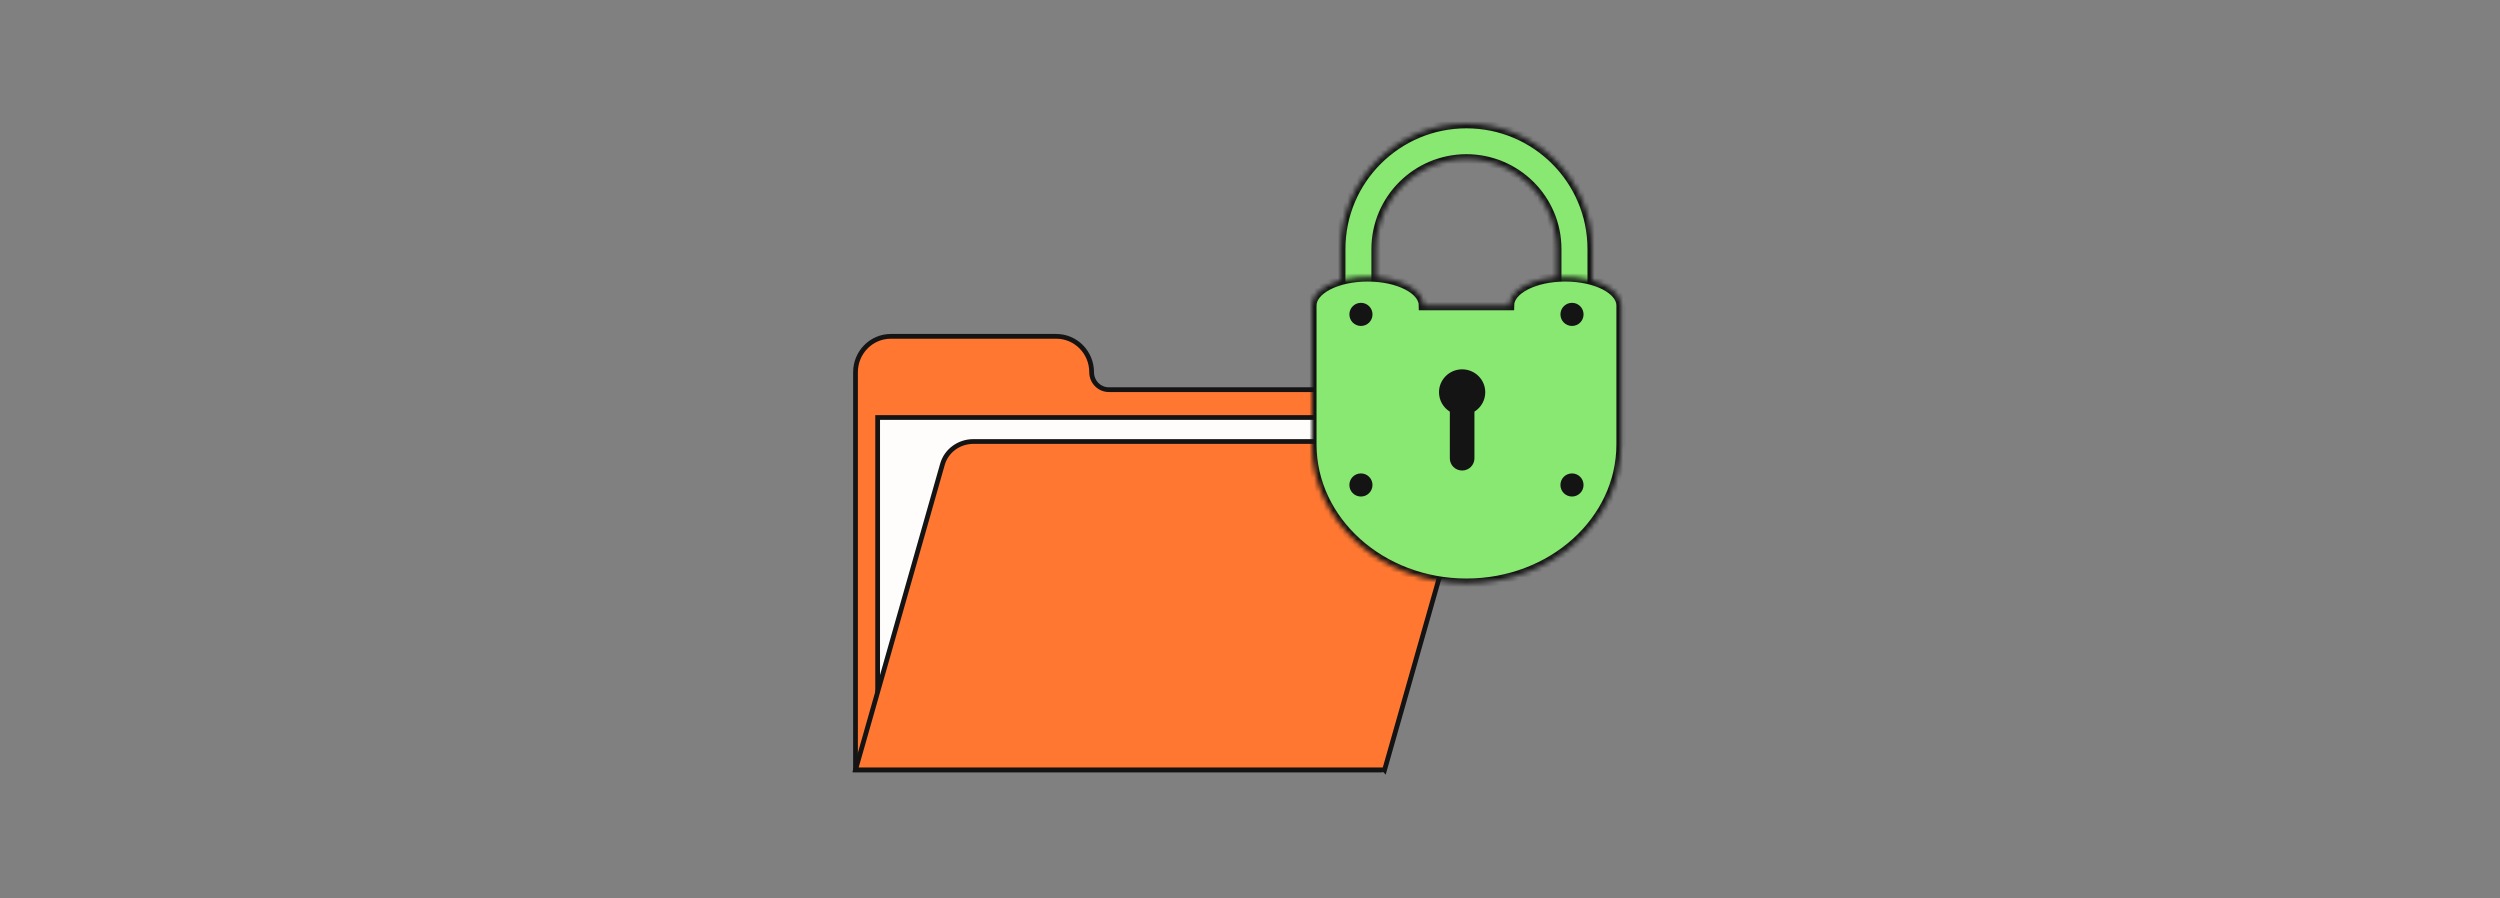 <svg width="526" height="189" viewBox="0 0 526 189" fill="none" xmlns="http://www.w3.org/2000/svg">
<rect x="0" y="0" width="526" height="189" fill="#808080" stroke="none"/>
<path d="M290.226 90.165V161.98H180V78.305C180 74.14 183.327 70.766 187.436 70.766H222.243C226.344 70.766 229.679 74.14 229.679 78.305C229.679 80.338 231.302 81.985 233.304 81.985H282.164C286.623 81.985 290.233 85.65 290.233 90.165H290.226Z" fill="#FF7731" stroke="#141414" stroke-miterlimit="10"/>
<path d="M184.656 156.157H233.922C267.804 156.157 295.278 128.795 295.278 95.049V87.844H184.656V156.157Z" fill="#FEFDFB" stroke="#141414" stroke-miterlimit="10"/>
<path d="M291.308 161.973H180L198.293 97.685C199.097 94.849 201.761 92.891 204.805 92.891H302.106C306.564 92.891 309.802 96.993 308.618 101.147L291.315 161.981L291.308 161.973Z" fill="#FF7731" stroke="#141414" stroke-miterlimit="10"/>
<mask id="path-4-inside-1_5023_48792" fill="white">
<path d="M334.994 86.212H327.528V52.373C327.528 41.933 319.011 33.443 308.538 33.443C298.065 33.443 289.548 41.944 289.548 52.385V86.223H282.082V52.385C282.071 37.833 293.941 26 308.538 26C323.135 26 335.005 37.833 335.005 52.385V86.223L334.994 86.212Z"/>
</mask>
<path d="M334.994 86.212H327.528V52.373C327.528 41.933 319.011 33.443 308.538 33.443C298.065 33.443 289.548 41.944 289.548 52.385V86.223H282.082V52.385C282.071 37.833 293.941 26 308.538 26C323.135 26 335.005 37.833 335.005 52.385V86.223L334.994 86.212Z" fill="#89E872" stroke="#141414" stroke-width="2" mask="url(#path-4-inside-1_5023_48792)"/>
<mask id="path-5-inside-2_5023_48792" fill="white">
<path d="M329.332 58.238C322.843 58.238 317.574 60.94 317.574 64.279H299.516C299.516 60.94 294.247 58.238 287.758 58.238C281.269 58.238 276 60.94 276 64.279C276 64.301 276 64.323 276 64.346V93.499C276 109.633 290.575 122.72 308.545 122.72C326.514 122.72 341.09 109.633 341.09 93.499V64.279C341.09 60.94 335.821 58.238 329.332 58.238Z"/>
</mask>
<path d="M329.332 58.238C322.843 58.238 317.574 60.94 317.574 64.279H299.516C299.516 60.94 294.247 58.238 287.758 58.238C281.269 58.238 276 60.94 276 64.279C276 64.301 276 64.323 276 64.346V93.499C276 109.633 290.575 122.72 308.545 122.72C326.514 122.72 341.09 109.633 341.09 93.499V64.279C341.09 60.94 335.821 58.238 329.332 58.238Z" fill="#89E872" stroke="#141414" stroke-width="2" mask="url(#path-5-inside-2_5023_48792)"/>
<path d="M312.499 82.529C312.499 79.865 310.321 77.707 307.632 77.707C304.943 77.707 302.766 79.865 302.766 82.529C302.766 84.246 303.677 85.766 305.043 86.613V96.433C305.043 97.853 306.199 98.998 307.632 98.998C309.065 98.998 310.221 97.853 310.221 96.433V86.613C311.588 85.754 312.499 84.246 312.499 82.529Z" fill="#141414"/>
<path d="M307.632 85.003C308.976 85.003 310.066 83.914 310.066 82.57C310.066 81.226 308.976 80.137 307.632 80.137C306.289 80.137 305.199 81.226 305.199 82.57C305.199 83.914 306.289 85.003 307.632 85.003Z" fill="#141414"/>
<path d="M286.343 68.581C287.687 68.581 288.777 67.492 288.777 66.148C288.777 64.804 287.687 63.715 286.343 63.715C285 63.715 283.91 64.804 283.91 66.148C283.91 67.492 285 68.581 286.343 68.581Z" fill="#141414"/>
<path d="M330.75 68.581C332.094 68.581 333.183 67.492 333.183 66.148C333.183 64.804 332.094 63.715 330.75 63.715C329.406 63.715 328.316 64.804 328.316 66.148C328.316 67.492 329.406 68.581 330.75 68.581Z" fill="#141414"/>
<path d="M286.34 104.472C287.683 104.472 288.773 103.383 288.773 102.039C288.773 100.695 287.683 99.606 286.34 99.606C284.996 99.606 283.906 100.695 283.906 102.039C283.906 103.383 284.996 104.472 286.34 104.472Z" fill="#141414"/>
<path d="M330.746 104.472C332.09 104.472 333.179 103.383 333.179 102.039C333.179 100.695 332.09 99.606 330.746 99.606C329.402 99.606 328.312 100.695 328.312 102.039C328.312 103.383 329.402 104.472 330.746 104.472Z" fill="#141414"/>
</svg>
